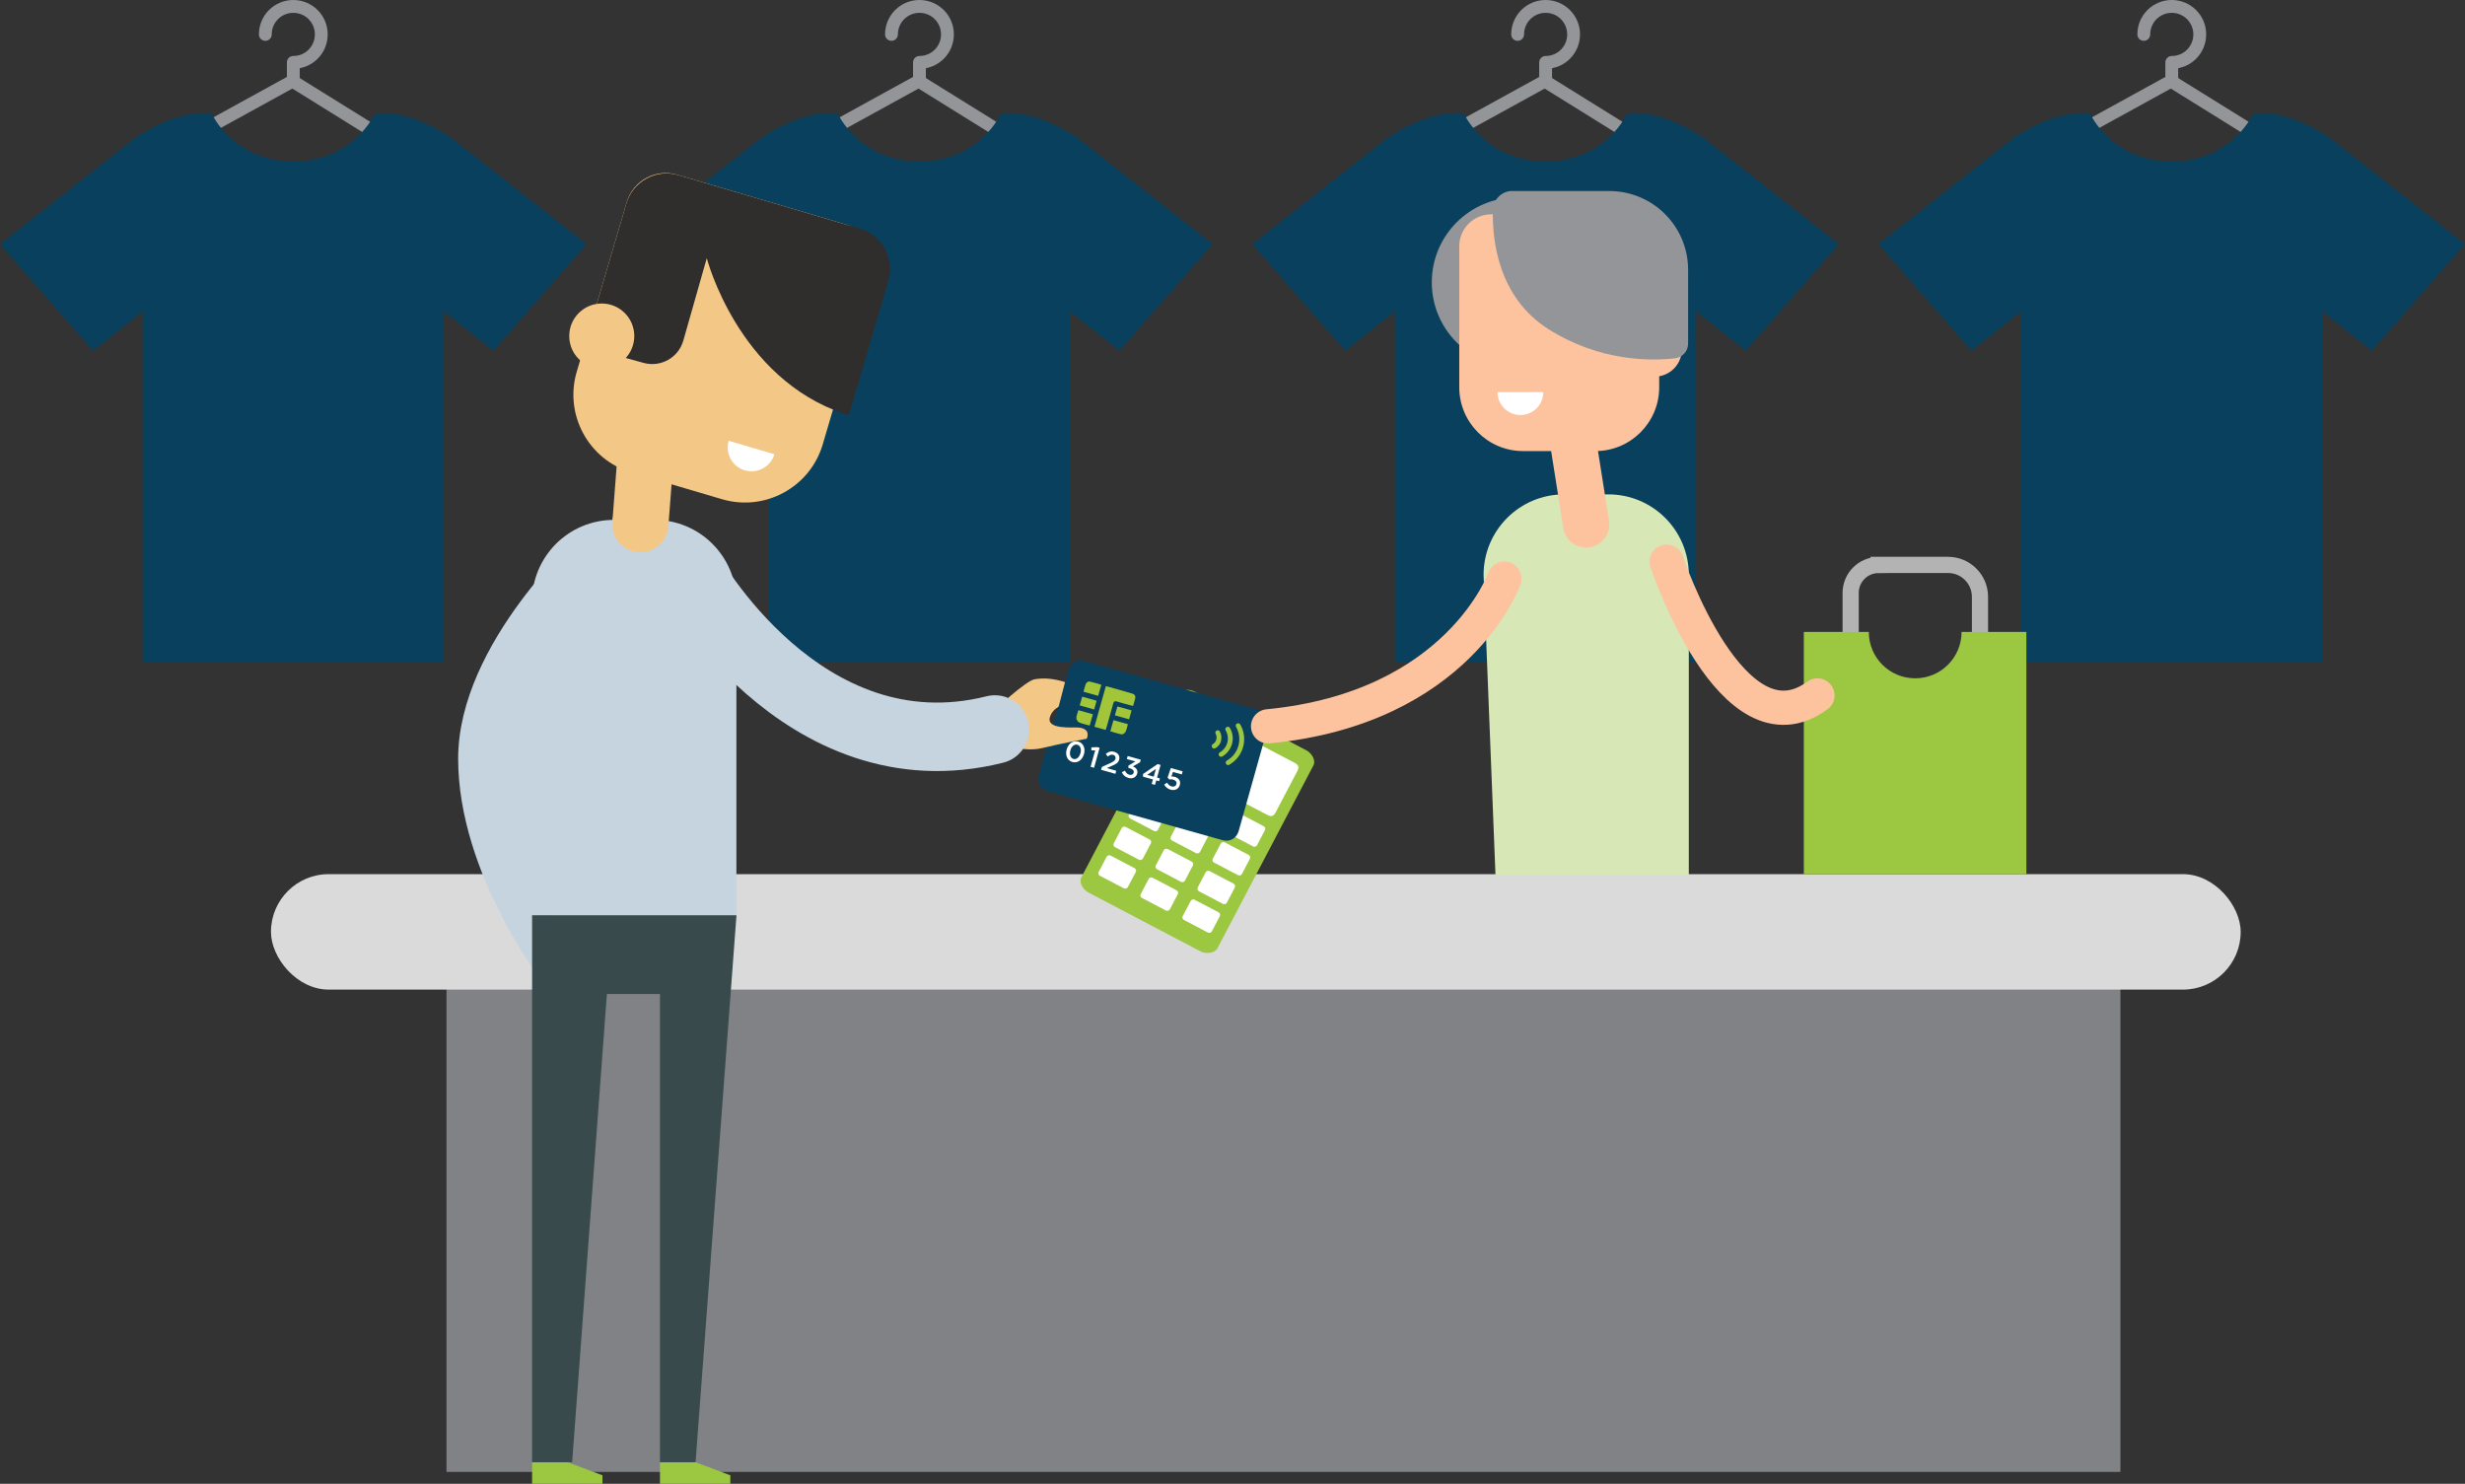 <?xml version="1.0" encoding="UTF-8"?>
<svg id="Layer_1" data-name="Layer 1" xmlns="http://www.w3.org/2000/svg" xmlns:xlink="http://www.w3.org/1999/xlink" viewBox="0 0 288.01 173.36">
  <rect x="0" y="0" width="288.01" height="173.36" fill="#333333" stroke="none"/>
  <defs>
    <style>
      .cls-1 {
        clip-path: url(#clippath);
      }

      .cls-2, .cls-3, .cls-4, .cls-5, .cls-6, .cls-7 {
        fill: none;
      }

      .cls-2, .cls-8, .cls-9, .cls-10, .cls-11, .cls-12, .cls-13, .cls-14, .cls-15, .cls-16, .cls-17, .cls-18, .cls-19, .cls-20, .cls-21 {
        stroke-width: 0px;
      }

      .cls-22 {
        clip-path: url(#clippath-1);
      }

      .cls-3 {
        stroke: #c5d4df;
        stroke-width: 8px;
      }

      .cls-3, .cls-4, .cls-5, .cls-6 {
        stroke-linecap: round;
      }

      .cls-3, .cls-5, .cls-7 {
        stroke-miterlimit: 10;
      }

      .cls-4 {
        stroke-width: 5.41px;
      }

      .cls-4, .cls-5 {
        stroke: #fcc39e;
      }

      .cls-4, .cls-6 {
        stroke-linejoin: round;
      }

      .cls-5 {
        stroke-width: 4px;
      }

      .cls-6 {
        stroke: #939598;
        stroke-width: 1.5px;
      }

      .cls-8 {
        fill: #808285;
      }

      .cls-9 {
        fill: #a1c63a;
      }

      .cls-10 {
        fill: #394a4d;
      }

      .cls-11 {
        fill: #2f2e2d;
      }

      .cls-12 {
        fill: #09405d;
      }

      .cls-13 {
        fill: #c5d4df;
      }

      .cls-14 {
        fill: #dbdada;
      }

      .cls-15 {
        fill: #d7e8b6;
      }

      .cls-16 {
        fill: #9cc741;
      }

      .cls-17 {
        fill: #939598;
      }

      .cls-18 {
        fill: #fff;
      }

      .cls-19 {
        fill: #fcc39e;
      }

      .cls-20 {
        fill: #f3c887;
      }

      .cls-21 {
        fill: #f3c886;
      }

      .cls-7 {
        stroke: #b3b3b3;
        stroke-width: 1.89px;
      }
    </style>
    <clipPath id="clippath">
      <rect class="cls-2" x="126.9" y="75.58" width="15.77" height="24.24" transform="translate(13.91 193.76) rotate(-74.32)"/>
    </clipPath>
    <clipPath id="clippath-1">
      <rect class="cls-2" x="126.9" y="75.58" width="15.77" height="24.24" transform="translate(13.91 193.76) rotate(-74.32)"/>
    </clipPath>
  </defs>
  <path class="cls-6" d="m250.48,4.02c0-1.81,1.46-3.27,3.27-3.27s3.27,1.46,3.27,3.27-1.46,3.27-3.27,3.27v2.19"/>
  <polyline class="cls-6" points="244.48 14.53 253.66 9.48 262.53 14.99"/>
  <path class="cls-6" d="m31,4.02c0-1.81,1.46-3.27,3.27-3.27s3.27,1.46,3.27,3.27-1.46,3.27-3.27,3.27v2.19"/>
  <polyline class="cls-6" points="25 14.53 34.18 9.48 43.05 14.99"/>
  <path class="cls-6" d="m104.16,4.02c0-1.81,1.46-3.27,3.27-3.27s3.27,1.46,3.27,3.27-1.46,3.27-3.27,3.27v2.19"/>
  <polyline class="cls-6" points="98.16 14.53 107.34 9.48 116.21 14.99"/>
  <path class="cls-6" d="m177.32,4.02c0-1.81,1.46-3.27,3.27-3.27s3.27,1.46,3.27,3.27-1.46,3.27-3.27,3.27v2.19"/>
  <polyline class="cls-6" points="171.32 14.53 180.5 9.48 189.37 14.99"/>
  <rect class="cls-8" x="52.17" y="113.73" width="195.58" height="58.24"/>
  <rect class="cls-14" x="31.66" y="102.13" width="230.14" height="13.49" rx="6.74" ry="6.74"/>
  <path class="cls-12" d="m272.39,16.25s-4.74-3.51-9.12-2.98c0,0-2.43,5.54-9.53,5.61-7.09-.07-9.53-5.61-9.53-5.61-4.39-.53-9.12,2.98-9.12,2.98l-15.62,12.28,10.88,12.46,5.79-4.61v40.94h35.19v-40.94l5.79,4.61,10.88-12.46-15.62-12.28Z"/>
  <g>
    <path class="cls-16" d="m152.99,87.91c-.11-.1-.23-.18-.36-.25-4.36-2.29-8.72-4.58-13.08-6.87-.64-.34-1.68-.23-1.99.37l-.99,1.88-1.86,3.54-8.38,15.95c-.23.44.03,1.1.49,1.5.11.1.23.18.36.25,4.36,2.29,8.72,4.58,13.08,6.87.64.34,1.68.23,1.99-.37l8.33-15.87,1.86-3.54,1.03-1.96c.23-.44-.03-1.1-.49-1.5Z"/>
    <rect class="cls-18" x="129.21" y="99.96" width="2.67" height="3.84" rx=".33" ry=".33" transform="translate(-20.35 170.1) rotate(-62.3)"/>
    <rect class="cls-18" x="130.97" y="96.61" width="2.67" height="3.84" rx=".33" ry=".33" transform="translate(-16.44 169.87) rotate(-62.3)"/>
    <rect class="cls-18" x="132.73" y="93.26" width="2.67" height="3.84" rx=".33" ry=".33" transform="translate(-12.53 169.63) rotate(-62.3)"/>
    <rect class="cls-18" x="134.49" y="89.9" width="2.67" height="3.84" rx=".33" ry=".33" transform="translate(-8.62 169.39) rotate(-62.3)"/>
    <rect class="cls-18" x="134.11" y="102.54" width="2.67" height="3.84" rx=".33" ry=".33" transform="translate(-20 175.83) rotate(-62.3)"/>
    <rect class="cls-18" x="135.87" y="99.19" width="2.67" height="3.84" rx=".33" ry=".33" transform="translate(-16.09 175.59) rotate(-62.3)"/>
    <rect class="cls-18" x="137.63" y="95.83" width="2.67" height="3.84" rx=".33" ry=".33" transform="translate(-12.18 175.36) rotate(-62.3)"/>
    <rect class="cls-18" x="139.4" y="92.48" width="2.67" height="3.84" rx=".33" ry=".33" transform="translate(-8.27 175.12) rotate(-62.3)"/>
    <rect class="cls-18" x="139.02" y="105.12" width="2.67" height="3.84" rx=".33" ry=".33" transform="translate(-19.66 181.55) rotate(-62.3)"/>
    <rect class="cls-18" x="140.78" y="101.76" width="2.67" height="3.84" rx=".33" ry=".33" transform="translate(-15.75 181.32) rotate(-62.3)"/>
    <rect class="cls-18" x="142.54" y="98.41" width="2.67" height="3.84" rx=".33" ry=".33" transform="translate(-11.84 181.08) rotate(-62.3)"/>
    <rect class="cls-18" x="144.3" y="95.06" width="2.67" height="3.84" rx=".33" ry=".33" transform="translate(-7.93 180.84) rotate(-62.3)"/>
    <path class="cls-18" d="m149.68,93.7c-.12.22-.22.41-.3.58l-.28.54c-.3.58-.53.65-1.11.35-4-2.1-8.01-4.2-12.01-6.31-.58-.3-.65-.53-.34-1.12l.28-.54h0c.3-.57,1.34-2.55,1.56-2.96l.3-.58.28-.54c.3-.58.53-.65,1.11-.35,4,2.1,8.01,4.2,12.01,6.31.58.3.65.53.34,1.12l-.28.54h0c-.3.57-1.34,2.55-1.56,2.96Z"/>
  </g>
  <path class="cls-12" d="m52.92,16.25s-4.74-3.51-9.12-2.98c0,0-2.43,5.54-9.53,5.61-7.09-.07-9.53-5.61-9.53-5.61-4.39-.53-9.12,2.98-9.12,2.98L0,28.53l10.88,12.46,5.79-4.61v40.94h35.19v-40.94l5.79,4.61,10.88-12.46-15.62-12.28Z"/>
  <path class="cls-12" d="m126.07,16.25s-4.74-3.51-9.12-2.98c0,0-2.43,5.54-9.53,5.61-7.09-.07-9.53-5.61-9.53-5.61-4.39-.53-9.12,2.98-9.12,2.98l-15.62,12.28,10.88,12.46,5.79-4.61v40.94h35.19v-40.94l5.79,4.61,10.88-12.46-15.62-12.28Z"/>
  <path class="cls-12" d="m199.23,16.25s-4.74-3.51-9.12-2.98c0,0-2.43,5.54-9.53,5.61-7.09-.07-9.53-5.61-9.53-5.61-4.39-.53-9.12,2.98-9.12,2.98l-15.62,12.28,10.88,12.46,5.79-4.61v40.94h35.19v-40.94l5.79,4.61,10.88-12.46-15.62-12.28Z"/>
  <path class="cls-13" d="m86.05,106.93h-23.89v-36.63c0-2.64,1.07-5.02,2.79-6.75s4.13-2.81,6.77-2.81h4.76c5.28,0,9.56,4.28,9.56,9.56v36.63Z"/>
  <path class="cls-21" d="m73.76,22.6h20.5c2.61,0,4.74,2.12,4.74,4.74v20.67c0,5.23-4.25,9.47-9.47,9.47h-11.03c-5.23,0-9.47-4.25-9.47-9.47v-20.67c0-2.61,2.12-4.74,4.74-4.74Z" transform="translate(14.75 -22.13) rotate(16.43)"/>
  <path class="cls-18" d="m87.03,54.95c1.47.43,3.02-.41,3.45-1.88l-5.34-1.57c-.43,1.47.41,3.02,1.88,3.45Z"/>
  <polygon class="cls-16" points="77.11 173.36 85.33 173.36 85.33 172.37 81.27 170.84 77.11 170.84 77.11 173.36"/>
  <polygon class="cls-16" points="62.17 173.36 70.39 173.36 70.39 172.37 66.33 170.84 62.17 170.84 62.17 173.36"/>
  <g>
    <polygon class="cls-20" points="78.11 61.24 71.53 61.24 72.22 52.21 78.8 52.21 78.11 61.24"/>
    <circle class="cls-20" cx="74.82" cy="61.24" r="3.29"/>
  </g>
  <path class="cls-11" d="m100.49,26.72l-21.23-6.26c-2.59-.76-5.31.72-6.07,3.31l-4.93,16.72,6.94,1.91c2,.55,4.07-.61,4.64-2.61l2.74-9.63s3.61,14.06,16.13,18.21c.16.05.31.09.46.14l4.63-15.72c.76-2.59-.72-5.31-3.31-6.07Z"/>
  <path class="cls-20" d="m74.11,39.26c0,2.1-1.7,3.8-3.8,3.8s-3.8-1.7-3.8-3.8,1.7-3.8,3.8-3.8,3.8,1.7,3.8,3.8Z"/>
  <path class="cls-13" d="m68.03,62.2s-14.5,12.84-14.5,26.44,10.11,26.44,10.11,26.44"/>
  <polygon class="cls-10" points="62.17 106.93 86.05 106.93 81.27 170.84 77.11 170.84 77.11 116.13 70.91 116.13 66.85 170.84 62.17 170.84 62.17 106.93"/>
  <g>
    <path class="cls-12" d="m147.12,82.98c-1.1-.32-20.33-5.71-20.42-5.73-.85-.23-1.63.22-1.87,1.07-1.15,4.07-2.29,8.14-3.43,12.21-.24.86.2,1.66,1.06,1.91,2.06.58,15.65,4.4,20.38,5.72.86.24,1.65-.22,1.89-1.08,1.15-4.07,2.29-8.14,3.43-12.21.24-.84-.19-1.63-1.04-1.88"/>
    <rect class="cls-2" x="126.9" y="75.58" width="15.77" height="24.24" transform="translate(13.91 193.76) rotate(-74.32)"/>
    <rect class="cls-9" x="130.7" y="82.44" width="1.08" height="1.72" transform="translate(15.57 187.13) rotate(-74.32)"/>
    <rect class="cls-9" x="126.62" y="81.27" width="1.06" height="1.75" transform="translate(13.69 182.36) rotate(-74.32)"/>
    <path class="cls-9" d="m130.1,84.13l-.37,1.31c.44.12.88.28,1.34.36.13.02.37-.16.44-.3.13-.26.18-.57.27-.89l-1.68-.47Z"/>
    <path class="cls-9" d="m126,82.97c-.09.32-.23.62-.24.93,0,.17.16.43.32.5.38.17.81.25,1.24.37l.37-1.32-1.7-.48Z"/>
    <path class="cls-9" d="m128.67,80c-.44-.12-.87-.27-1.3-.36-.26-.06-.46.1-.54.36-.09.26-.15.53-.23.82l1.71.48.37-1.3Z"/>
    <path class="cls-9" d="m127.87,84.91l1.31.37c.05-.14.1-.27.14-.41.25-.89.51-1.78.75-2.67.07-.25.17-.32.42-.24.49.15.98.28,1.48.42.13.04.26.06.42.1.09-.32.18-.6.25-.89.06-.26-.06-.47-.3-.54-1.03-.31-2.06-.59-3.13-.89l-1.34,4.76Z"/>
    <rect class="cls-2" x="126.9" y="75.58" width="15.77" height="24.24" transform="translate(13.91 193.76) rotate(-74.32)"/>
    <path class="cls-18" d="m126.24,88.01h0c.13-.46,0-.9-.36-1s-.69.2-.82.66h0c-.13.46,0,.9.36,1s.69-.2.81-.66m-1.6-.45h0c.19-.67.74-1.09,1.35-.92s.86.81.67,1.47h0c-.19.67-.74,1.09-1.35.92s-.86-.81-.67-1.47"/>
    <polygon class="cls-18" points="128.2 87.29 127.52 87.32 127.51 87.67 127.96 87.67 127.42 89.59 127.83 89.7 128.48 87.37 128.2 87.29"/>
    <g class="cls-1">
      <path class="cls-18" d="m128.73,89.61l.99-.45c.39-.18.55-.3.61-.5.06-.23-.06-.41-.27-.47s-.39.02-.63.2l-.23-.31c.31-.24.57-.36.99-.24.45.13.69.49.57.91h0c-.1.37-.35.51-.85.73l-.59.26,1.1.31-.1.36-1.67-.47.09-.32Z"/>
      <path class="cls-18" d="m131.08,90.22l.36-.18c.11.24.26.4.52.48.23.06.44-.03.5-.24h0c.06-.24-.11-.42-.43-.51l-.19-.05v-.27s.82-.49.82-.49l-1-.28.1-.35,1.53.43-.09.3-.83.48c.34.14.62.41.5.84h0c-.12.43-.53.65-1.02.51-.4-.11-.64-.36-.77-.65"/>
    </g>
    <path class="cls-18" d="m135.26,89.27l-1.71,1.16v.31s1.16.33,1.16.33l-.15.52.39.11.15-.52.33.09.09-.33-.33-.09.41-1.48-.35-.1Zm-.2.55l-.26.92-.76-.21,1.02-.7Z"/>
    <g class="cls-22">
      <path class="cls-18" d="m136.03,91.66l.33-.22c.14.22.3.38.52.44.28.08.5-.03.57-.27h0c.07-.24-.09-.45-.37-.52-.17-.05-.32-.04-.46-.02l-.2-.23.38-1.11,1.38.39-.1.36-1.03-.29-.19.53c.12,0,.23,0,.39.04.45.13.74.46.6.95h0c-.13.48-.57.69-1.08.55-.35-.1-.59-.32-.75-.59"/>
    </g>
  </g>
  <path class="cls-21" d="m126.02,85c-.63-.06-3.8.28-3.35-1.21.17-.57.58-.96,1.02-1.23l.75-2.87c-1.07-.33-2.28-.55-3.56-.33-.95.16-4.72,3.48-5.24,4.38-.53.9,1.68,3.19,1.68,3.19,0,0,2.29,1.01,4.54.45,2.26-.55,5.11-1.07,5.11-1.07,0,0,.6-1.16-.95-1.31Z"/>
  <path class="cls-3" d="m80.33,66.61s13.3,24.28,35.91,18.62"/>
  <path class="cls-16" d="m143.64,89.34c.8-.46,1.37-1.2,1.61-2.09s.12-1.82-.34-2.61c-.08-.13-.25-.18-.39-.1-.14.08-.18.25-.1.38.38.67.48,1.44.28,2.19s-.68,1.37-1.35,1.75c-.07.04-.12.1-.13.17s-.01.15.03.22c.08.13.25.18.39.1h0Z"/>
  <path class="cls-16" d="m143.95,86.9c.17-.63.08-1.3-.25-1.85-.08-.14-.25-.18-.39-.1-.07.04-.11.1-.13.17-.02.07-.01.15.03.22.25.42.32.94.19,1.42s-.44.89-.87,1.14c-.14.08-.18.25-.1.38.08.14.25.18.38.1.56-.32.97-.85,1.14-1.48h0Z"/>
  <path class="cls-16" d="m142.66,86.55c.1-.37.05-.76-.14-1.09-.08-.14-.25-.18-.38-.1-.14.08-.18.25-.1.38.23.4.08.96-.32,1.19-.07.04-.12.1-.13.17s-.01.15.03.22c.08.14.25.18.38.1.34-.19.58-.5.68-.87h0Z"/>
  <path class="cls-7" d="m219.49,66h8.12c2.06,0,3.73,1.67,3.73,3.73v12.09h-15.11v-12.55c0-1.8,1.46-3.26,3.26-3.26Z"/>
  <path class="cls-16" d="m229.19,73.83c0,2.99-2.42,5.42-5.42,5.42s-5.42-2.42-5.42-5.42h-7.59v28.31h26v-28.31h-7.59Z"/>
  <path class="cls-15" d="m197.32,102.2h-22.59l-1.39-35.04c0-5.19,4.21-9.4,9.4-9.4h5.18c5.19,0,9.4,4.21,9.4,9.4v35.04Z"/>
  <circle class="cls-17" cx="177.21" cy="32.99" r="9.92"/>
  <path class="cls-19" d="m174.24,25.04h15.9c2.05,0,3.72,1.67,3.72,3.72v16.49c0,4.11-3.34,7.45-7.45,7.45h-8.46c-4.11,0-7.45-3.34-7.45-7.45v-16.49c0-2.05,1.67-3.72,3.72-3.72Z"/>
  <path class="cls-18" d="m177.64,48.49c1.48,0,2.68-1.2,2.68-2.68h-5.35c0,1.48,1.2,2.68,2.68,2.68Z"/>
  <circle class="cls-19" cx="193.34" cy="40.84" r="3.16"/>
  <path class="cls-17" d="m176.71,22.31c-1.24,0-2.25.99-2.28,2.24-.09,3.47.59,10.15,6.47,13.89,6.04,3.84,12.07,3.74,14.81,3.42.88-.1,1.53-.84,1.53-1.72v-8.62c0-5.08-4.12-9.2-9.2-9.2h-11.33Z"/>
  <line class="cls-4" x1="183.63" y1="50.53" x2="185.33" y2="61.28"/>
  <path class="cls-5" d="m175.77,67.61s-5.33,15.11-27.61,17.25"/>
  <path class="cls-5" d="m194.73,65.62s7.65,22.95,17.62,15.63"/>
</svg>
